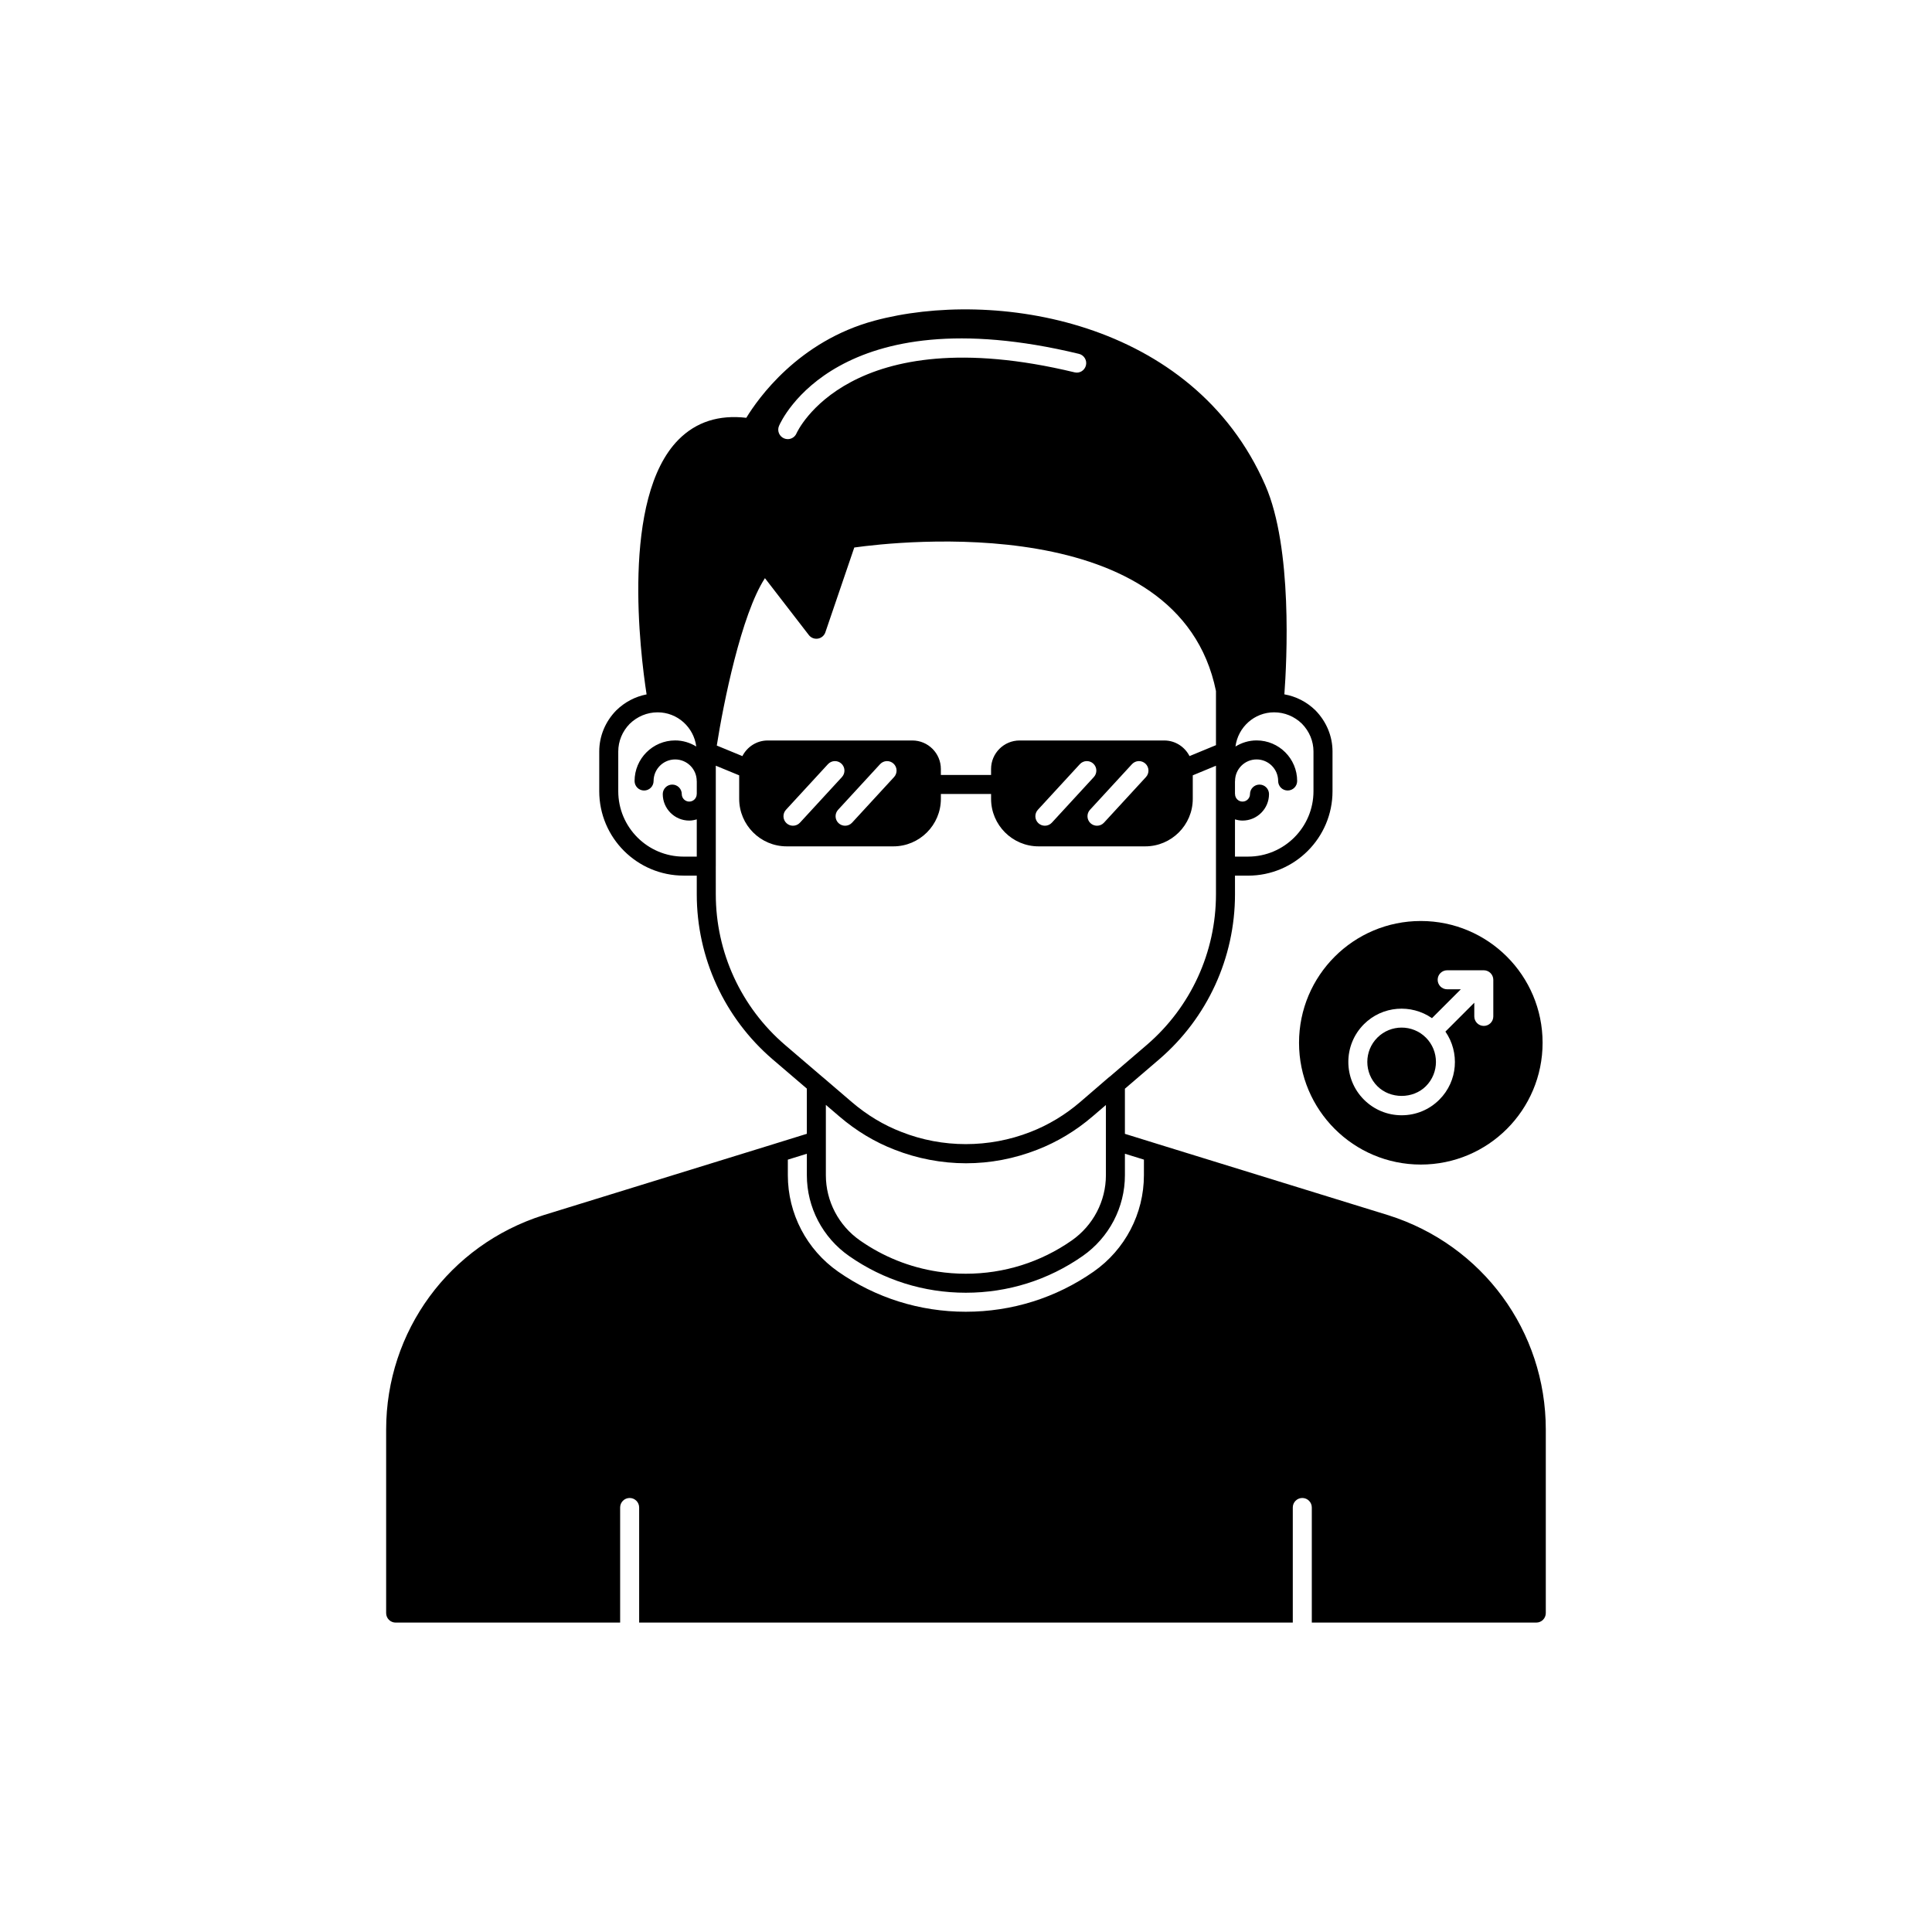 <?xml version="1.0" encoding="UTF-8"?>
<!-- Uploaded to: ICON Repo, www.svgrepo.com, Generator: ICON Repo Mixer Tools -->
<svg fill="#000000" width="800px" height="800px" version="1.1" viewBox="144 144 512 512" xmlns="http://www.w3.org/2000/svg">
 <g>
  <path d="m511.93 466.05-61.508-18.992-0.004-0.004-8.305-2.574v-11.961l9.098-7.797c12.758-10.965 20.074-26.906 20.074-43.73l-0.004-4.938h3.477c12.336 0 22.371-10.035 22.371-22.367v-10.527c0-4.055-1.598-7.918-4.535-10.922-2.301-2.25-5.156-3.688-8.223-4.231 0.648-8.812 2.211-38.758-5.039-55.383-19.266-44.156-72.176-52.102-103.57-43.645-20.234 5.445-30.945 20.742-33.984 25.742-7.297-0.848-13.312 1.102-17.965 5.789-15.293 15.43-10.152 56.562-8.461 67.512-2.992 0.574-5.777 2.023-8.051 4.25-2.898 2.961-4.496 6.828-4.496 10.879v10.527c0 12.336 10.035 22.367 22.371 22.367h3.473v4.938c0 16.824 7.316 32.762 20.082 43.734l9.086 7.773v11.98l-8.305 2.574-0.004 0.004-61.52 18.996c-24.914 7.894-41.656 30.723-41.656 56.824v48.617c0 1.391 1.125 2.519 2.519 2.519h59.492v-30.504c0-1.391 1.125-2.519 2.519-2.519 1.391 0 2.519 1.125 2.519 2.519v30.504h173.22v-30.504c0-1.391 1.125-2.519 2.519-2.519 1.391 0 2.519 1.125 2.519 2.519v30.504l59.492-0.004c1.391 0 2.519-1.125 2.519-2.519v-48.617c0-26.102-16.762-48.934-41.727-56.816zm-40.645-104.91c0.637 0.191 1.301 0.324 1.996 0.324 3.871 0 7.019-3.148 7.019-7.019 0-1.391-1.125-2.519-2.519-2.519-1.391 0-2.519 1.125-2.519 2.519 0 1.094-0.891 1.984-1.984 1.984s-1.977-0.891-1.977-1.984c0-0.035-0.02-0.062-0.02-0.098v-3.277c0-0.035 0.02-0.062 0.02-0.098 0-3.152 2.562-5.715 5.711-5.715s5.711 2.562 5.711 5.715c0 1.391 1.125 2.519 2.519 2.519 1.391 0 2.519-1.125 2.519-2.519 0-5.93-4.82-10.754-10.75-10.754-2.059 0-3.965 0.609-5.598 1.617 0.656-5.094 4.973-9.062 10.242-9.062 2.762 0 5.391 1.086 7.371 3.019 1.973 2.016 3.059 4.629 3.059 7.359v10.527c0 9.559-7.773 17.332-17.332 17.332h-3.473zm-120.84-104.27c0.605-1.418 15.543-34.535 79.484-19.094 1.352 0.324 2.184 1.688 1.859 3.039-0.324 1.352-1.676 2.211-3.039 1.855-59.848-14.434-73.539 15.867-73.668 16.176-0.41 0.957-1.34 1.531-2.316 1.531-0.328 0-0.664-0.062-0.988-0.203-1.281-0.543-1.879-2.023-1.332-3.305zm-3.727 40.352 11.633 15.074c0.562 0.734 1.492 1.098 2.406 0.945 0.914-0.148 1.672-0.793 1.973-1.672l7.664-22.473c11.453-1.605 86.047-10.074 95.852 38.039v14.34l-7.008 2.898c-1.254-2.445-3.769-4.137-6.699-4.137h-38.336c-4.168 0-7.559 3.391-7.559 7.559v1.586h-13.305v-1.586c0-4.168-3.391-7.559-7.559-7.559h-38.336c-2.93 0-5.449 1.695-6.703 4.141l-6.785-2.797c1.738-11.086 6.484-34.734 12.762-44.359zm86.141 61.383 11.125-12.09c0.949-1.027 2.535-1.09 3.562-0.148 1.023 0.941 1.086 2.535 0.148 3.559l-11.125 12.09c-0.496 0.543-1.176 0.812-1.855 0.812-0.609 0-1.219-0.219-1.707-0.664-1.023-0.941-1.086-2.535-0.148-3.559zm-10.102 3.41c-0.496 0.543-1.176 0.812-1.855 0.812-0.609 0-1.219-0.219-1.707-0.664-1.023-0.941-1.086-2.535-0.148-3.559l11.125-12.09c0.945-1.027 2.535-1.09 3.562-0.148 1.023 0.941 1.086 2.535 0.148 3.559zm-56.652-3.41 11.125-12.09c0.945-1.027 2.535-1.09 3.562-0.148 1.023 0.941 1.086 2.535 0.148 3.559l-11.125 12.09c-0.496 0.543-1.176 0.812-1.855 0.812-0.609 0-1.219-0.219-1.707-0.664-1.023-0.941-1.09-2.535-0.148-3.559zm-10.102 3.41c-0.496 0.543-1.176 0.812-1.855 0.812-0.609 0-1.219-0.219-1.707-0.664-1.023-0.941-1.086-2.535-0.148-3.559l11.125-12.09c0.949-1.027 2.535-1.09 3.562-0.148 1.023 0.941 1.086 2.535 0.148 3.559zm-27.348-7.644c0 0.027-0.016 0.047-0.016 0.074 0 1.094-0.891 1.984-1.984 1.984s-1.977-0.891-1.977-1.984c0-1.391-1.125-2.519-2.519-2.519-1.391 0-2.519 1.125-2.519 2.519 0 3.871 3.148 7.019 7.016 7.019 0.699 0 1.359-0.133 1.996-0.324v9.875h-3.473c-9.559 0-17.332-7.773-17.332-17.332v-10.527c0-2.727 1.086-5.344 3.019-7.32 2.016-1.973 4.644-3.059 7.41-3.059 5.269 0 9.586 3.965 10.242 9.059-1.633-1.004-3.539-1.613-5.594-1.613-5.93 0-10.754 4.824-10.754 10.754 0 1.391 1.125 2.519 2.519 2.519 1.391 0 2.519-1.125 2.519-2.519 0-3.152 2.562-5.715 5.719-5.715 3.148 0 5.711 2.562 5.711 5.715 0 0.027 0.016 0.047 0.016 0.074zm23.359 66.527c-11.645-10.008-18.32-24.555-18.32-39.906l-0.004-7.434c0-0.008 0.004-0.016 0.004-0.023v-26.617l6.199 2.555v6.227c0 6.945 5.648 12.594 12.594 12.594h28.262c6.945 0 12.594-5.652 12.594-12.594v-1.285h13.305v1.285c0 6.945 5.648 12.594 12.594 12.594h28.262c6.945 0 12.594-5.652 12.594-12.594v-6.231l6.148-2.543v34.066c0 15.352-6.676 29.898-18.312 39.902l-9.895 8.484c-0.027 0.02-0.062 0.02-0.09 0.039l-7.703 6.641c-3.981 3.41-8.414 6.082-13.18 7.93-11.008 4.305-23.305 4.277-34.156-0.004-4.719-1.812-9.152-4.481-13.172-7.926l-7.758-6.648c-0.008-0.008-0.023-0.008-0.035-0.016zm85.062 15.941v18.617c0 6.867-3.387 13.324-9.055 17.285-8.25 5.766-17.965 8.812-28.078 8.812-2.523 0-5.019-0.191-7.473-0.566-7.367-1.129-14.367-3.922-20.559-8.25-5.664-3.957-9.047-10.418-9.047-17.281v-18.648l3.602 3.082c4.457 3.816 9.383 6.781 14.617 8.793 5.969 2.352 12.508 3.598 18.91 3.598 6.441 0 12.797-1.211 18.898-3.594 5.293-2.055 10.219-5.019 14.637-8.809zm10.074 18.613c0 10.164-4.984 19.715-13.332 25.547-9.949 6.953-21.656 10.629-33.875 10.629-12.184 0-23.875-3.676-33.824-10.629-8.348-5.832-13.332-15.379-13.332-25.543v-4.137l5.039-1.562v5.699c0 8.508 4.188 16.516 11.203 21.41 9.105 6.363 19.797 9.723 30.918 9.723 11.152 0 21.859-3.363 30.961-9.723 7.016-4.898 11.207-12.902 11.207-21.414v-5.699l5.039 1.562z"/>
  <path d="m521.88 431.85c3.547-3.547 3.547-9.32 0-12.867-1.773-1.773-4.102-2.66-6.434-2.66-2.328 0-4.66 0.887-6.434 2.66-3.547 3.551-3.547 9.32 0 12.867 3.438 3.438 9.43 3.438 12.867 0z"/>
  <path d="m520.53 452.62c17.824 0 32.273-14.449 32.273-32.273s-14.449-32.273-32.273-32.273c-17.824 0-32.273 14.449-32.273 32.273s14.449 32.273 32.273 32.273zm-15.074-37.195c4.906-4.902 12.527-5.418 18.031-1.602l7.652-7.652h-3.625c-1.391 0-2.519-1.125-2.519-2.519 0-1.391 1.125-2.519 2.519-2.519h9.707c0.328 0 0.652 0.066 0.961 0.195 0.617 0.254 1.109 0.746 1.363 1.363 0.129 0.309 0.195 0.633 0.195 0.961v9.707c0 1.391-1.125 2.519-2.519 2.519-1.391 0-2.519-1.125-2.519-2.519v-3.629l-7.652 7.652c3.816 5.508 3.301 13.129-1.602 18.031-2.668 2.672-6.219 4.144-9.996 4.144-3.777 0-7.324-1.473-9.996-4.144-5.512-5.508-5.512-14.477 0-19.988z"/>
 </g>
</svg>